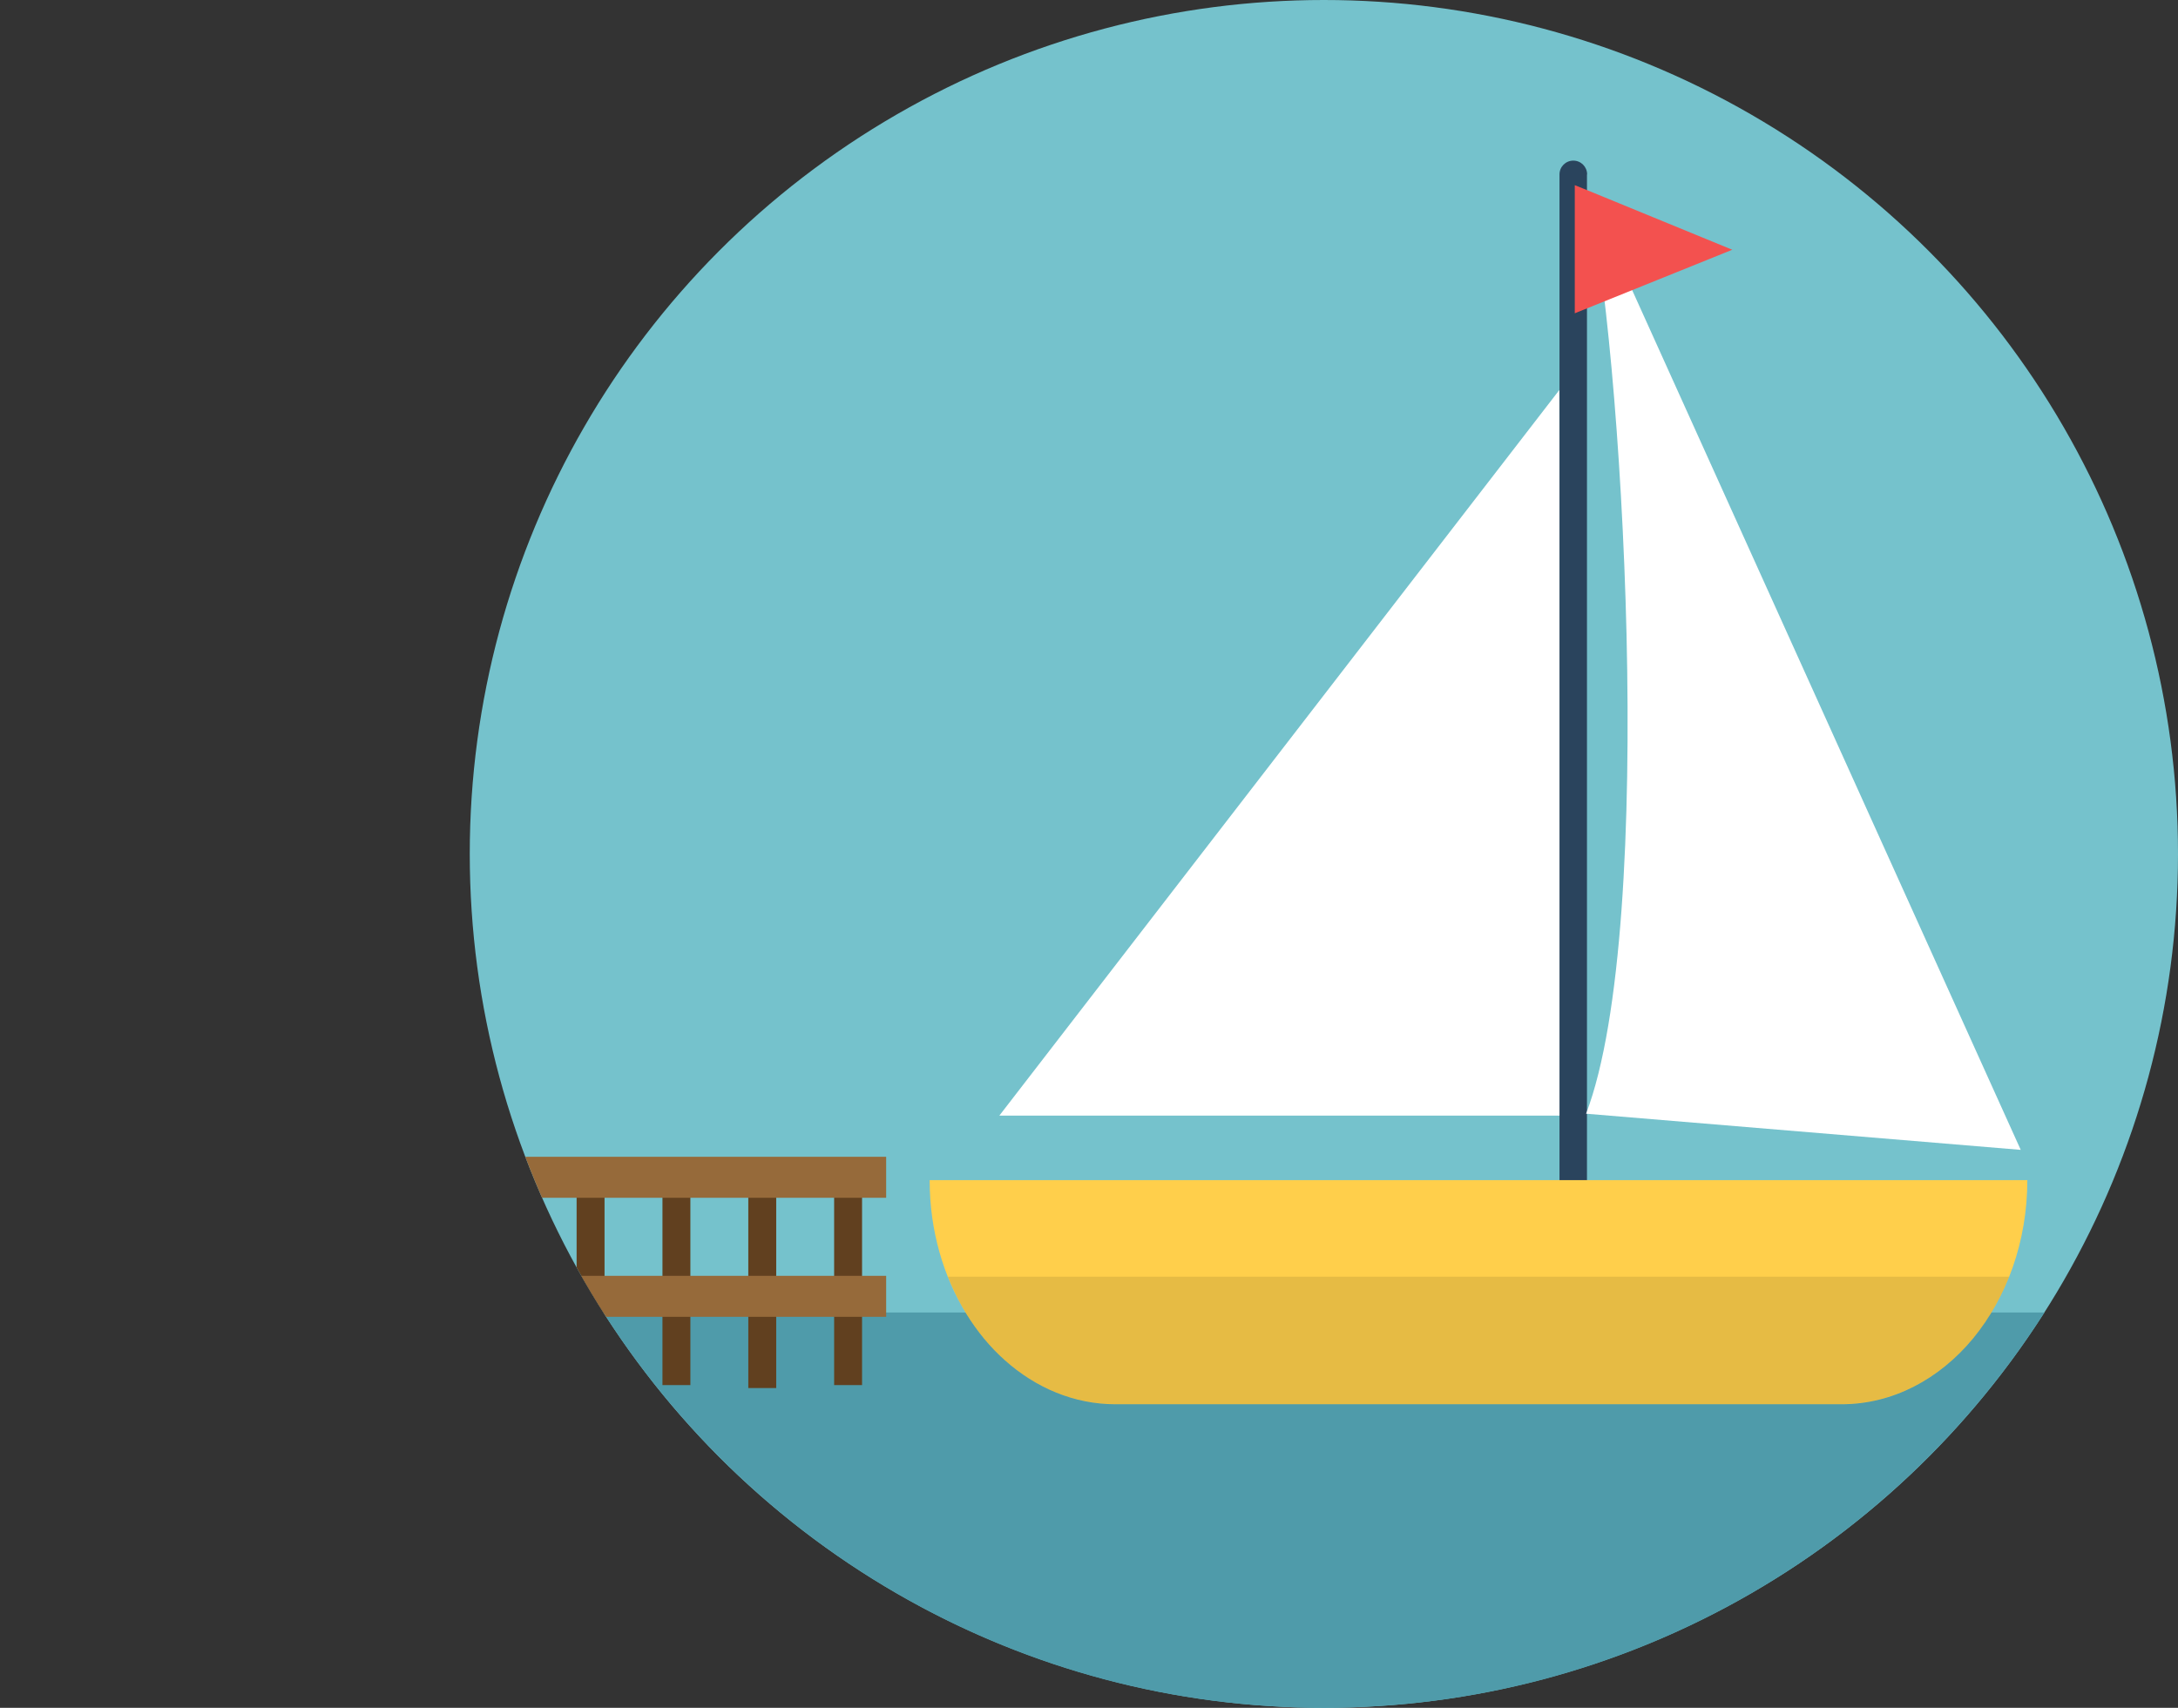 <?xml version="1.0" encoding="UTF-8"?>
<svg xmlns="http://www.w3.org/2000/svg" xmlns:xlink="http://www.w3.org/1999/xlink" id="b" viewBox="0 0 148.18 116.22">
  <rect x="0" y="0" width="148.18" height="116.22" fill="#333333" stroke="none"/>
  <defs>
    <clipPath id="d">
      <circle cx="90.07" cy="58.11" r="58.11" fill="none"></circle>
    </clipPath>
  </defs>
  <g id="c">
    <circle cx="90.07" cy="58.11" r="58.11" fill="#75c2cc"></circle>
    <path d="m41.05,89.32c10.32,16.17,28.42,26.9,49.02,26.9s38.7-10.73,49.02-26.9H41.05Z" fill="#4f9baa"></path>
    <polygon points="106.09 26.54 106.18 75.92 67.99 75.92 106.09 26.54" fill="#fff"></polygon>
    <path d="m107.97,11.87v68.44c0,.26-.1.49-.27.66s-.4.27-.66.27c-.52,0-.94-.42-.94-.94V11.87c0-.52.42-.94.94-.94s.94.42.94.94Z" fill="#2a445d"></path>
    <path d="m137.93,80.3c0,4.21-1.42,8.03-3.7,10.79-2.29,2.76-5.45,4.47-8.94,4.47h-49.4c-2.82,0-5.43-1.12-7.53-3-1-.89-1.88-1.96-2.62-3.16-1.55-2.52-2.48-5.64-2.49-9.01v-.08h74.68Z" fill="#ffcf4b"></path>
    <path d="m107.97,12.94l29.51,65.31-29.57-2.46c4.9-12.87,2.42-53.03.06-62.85Z" fill="#fff"></path>
    <path d="m117.84,17s-.05.02-.07.03c-3.35,1.35-6.71,2.71-10.06,4.06-.19.08-.38.15-.57.23v-8.72c.19.08.38.15.57.23,3.32,1.36,6.64,2.73,9.96,4.09.06.02.12.05.18.07Z" fill="#f3514f"></path>
    <g clip-path="url(#d)" fill="none">
      <rect x="5.54" y="79.18" width="6.04" height="14.95" fill="#4a4542"></rect>
      <rect x="1.64" y="79.42" width="1.9" height="14.85" fill="#61401f"></rect>
      <rect x="13.51" y="79.42" width="1.9" height="14.85" fill="#61401f"></rect>
      <rect x="45.07" y="79.42" width="1.9" height="14.85" transform="translate(92.04 173.68) rotate(180)" fill="#61401f"></rect>
      <rect x="50.91" y="79.61" width="1.9" height="14.85" transform="translate(103.72 174.07) rotate(180)" fill="#61401f"></rect>
      <rect x="39.23" y="79.22" width="1.9" height="14.85" transform="translate(80.36 173.3) rotate(180)" fill="#61401f"></rect>
      <rect x="56.75" y="79.42" width="1.9" height="14.85" transform="translate(115.4 173.68) rotate(180)" fill="#61401f"></rect>
      <rect x="0" y="78.72" width="60.29" height="2.79" fill="#966a3a"></rect>
      <rect y="86.82" width="60.29" height="2.79" fill="#966a3a"></rect>
      <rect x="16.64" y="78.72" width="2.92" height="15.55" fill="#5e4c39"></rect>
      <path d="m64.5,104.31c.35-.88.76-1.72,1.24-2.5.74-1.2,1.62-2.27,2.62-3.16,2.1-1.89,4.71-3,7.53-3h49.4c3.49,0,6.65,1.71,8.94,4.47,1.01,1.21,1.84,2.63,2.46,4.2h-72.19Z" opacity=".1"></path>
    </g>
    <path d="m64.5,86.89c.35.88.76,1.72,1.24,2.5.74,1.2,1.62,2.27,2.62,3.16,2.1,1.89,4.71,3,7.53,3h49.4c3.49,0,6.65-1.71,8.94-4.47,1.01-1.21,1.84-2.63,2.46-4.2h-72.19Z" opacity=".1"></path>
  </g>
</svg>
